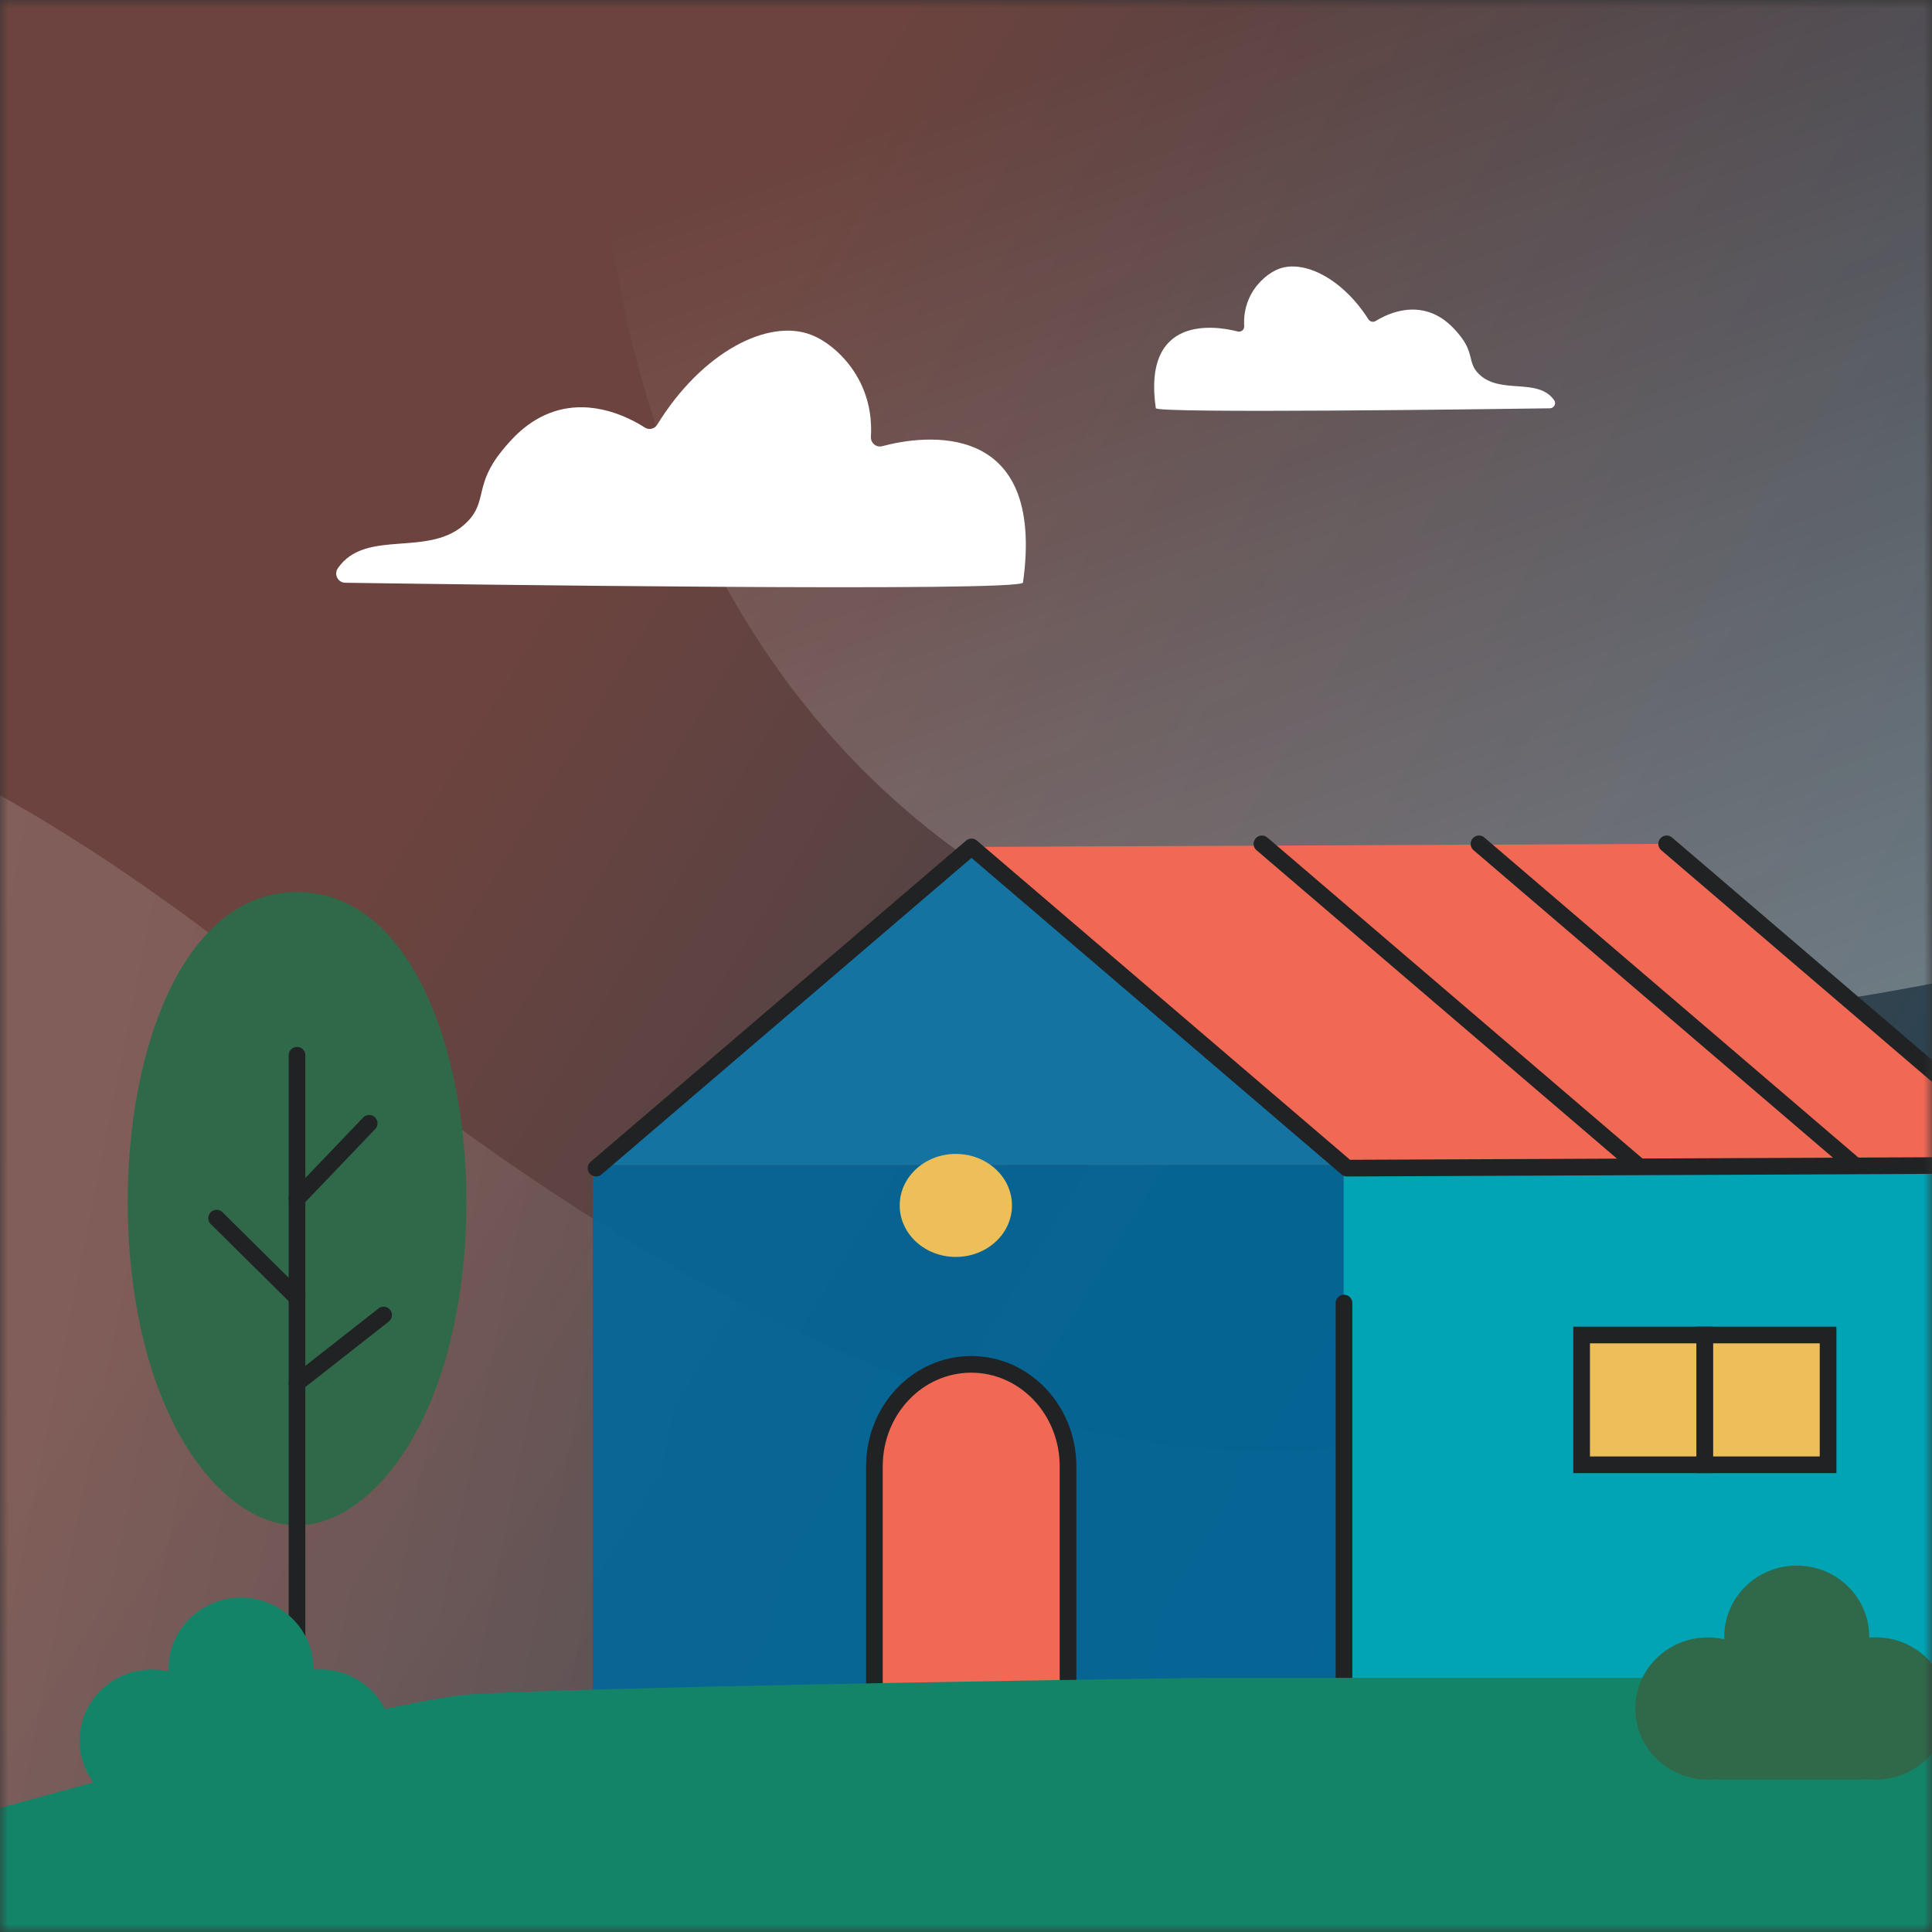 <svg xmlns="http://www.w3.org/2000/svg" width="116" height="116" viewBox="0 0 116 116" fill="none"><rect x="0" y="0" width="116" height="116" fill="#333333" stroke="none"/><mask id="mask0" maskUnits="userSpaceOnUse" x="0" y="0" width="116" height="116"><rect width="116" height="116" fill="#FFEDAB"></rect></mask><g mask="url(#mask0)"><rect opacity="0.3" x="-64" width="180" height="116" fill="url(#paint0_linear)"></rect><path opacity="0.25" d="M18.729 60.889C68.867 101.946 100.789 89.181 117 60.889V115.5H-64V47.072C-26.898 26.674 2.183 47.34 18.729 60.889Z" fill="url(#paint1_linear)"></path><path opacity="0.4" d="M118.713 58.5C47.513 73.7 34.046 25.167 36.213 -1H118.713V58.5Z" fill="url(#paint2_linear)"></path><path opacity="0.9" d="M80.696 69.953H35.614V70.049H35.592V104.175H80.678V98.436C80.687 98.436 80.692 98.441 80.7 98.441V69.953H80.696Z" fill="#00699C"></path><path d="M64.121 104.175H52.501V88.039C52.501 84.658 55.102 81.918 58.313 81.918C61.524 81.918 64.126 84.658 64.126 88.039V104.175H64.121Z" fill="#F16855" stroke="#202223" stroke-miterlimit="10" stroke-linecap="round" stroke-linejoin="round"></path><path d="M122.611 69.953H80.696V70.049H80.674V104.175H122.589V94.728C122.597 94.728 122.602 94.723 122.611 94.723V69.953V69.953Z" fill="#00A4B4"></path><path d="M99.948 50.667L122.616 69.953H80.473C72.974 63.587 65.475 57.217 57.98 50.851C71.967 50.791 85.957 50.727 99.948 50.667Z" fill="#F16855"></path><path d="M35.614 69.953L58.155 50.851L80.695 69.953H35.614Z" fill="#1573A1"></path><path d="M102.361 80.156H94.963V87.947H102.361V80.156Z" fill="#EDBF58" stroke="#202223" stroke-miterlimit="10"></path><path d="M109.76 80.156H102.361V87.947H109.76V80.156Z" fill="#EDBF58" stroke="#202223" stroke-miterlimit="10"></path><path d="M60.76 72.375C60.76 74.083 59.251 75.468 57.39 75.468C55.529 75.468 54.02 74.083 54.02 72.375C54.02 70.668 55.529 69.283 57.39 69.283C59.251 69.283 60.76 70.668 60.76 72.375Z" fill="#EDBF58"></path><path d="M35.789 70.137L58.33 50.851L80.875 70.137L122.61 69.953L100.069 50.667" stroke="#202223" stroke-miterlimit="10" stroke-linecap="round" stroke-linejoin="round"></path><path d="M88.799 50.667L111.34 69.953" stroke="#202223" stroke-miterlimit="10" stroke-linecap="round" stroke-linejoin="round"></path><path d="M75.768 50.667L98.308 69.953" stroke="#202223" stroke-miterlimit="10" stroke-linecap="round" stroke-linejoin="round"></path><path d="M80.696 78.237V104.175" stroke="#202223" stroke-miterlimit="10" stroke-linecap="round" stroke-linejoin="round"></path><path d="M69.396 24.508C69.443 24.835 89.614 24.564 93.058 24.515C93.307 24.511 93.458 24.234 93.315 24.03C93.314 24.029 93.312 24.027 93.312 24.025C92.328 22.642 90.085 23.718 88.797 22.46C88.081 21.759 88.563 21.217 87.577 20.05C87.296 19.717 86.707 19.021 85.747 18.726C84.401 18.31 83.144 18.934 82.594 19.274C82.448 19.364 82.255 19.32 82.163 19.175C80.597 16.713 78.288 15.581 76.792 16.14C76.234 16.349 75.558 16.879 75.133 17.641C74.719 18.381 74.674 19.108 74.704 19.582C74.718 19.794 74.518 19.957 74.311 19.902C72.868 19.525 68.593 18.96 69.396 24.508Z" fill="white"></path><path d="M61.422 34.977C61.341 35.558 26.646 35.076 20.723 34.989C20.294 34.983 20.035 34.49 20.28 34.128C20.283 34.125 20.285 34.122 20.285 34.119C21.979 31.66 25.837 33.574 28.051 31.336C29.283 30.09 28.454 29.127 30.15 27.052C30.634 26.46 31.647 25.223 33.297 24.697C35.612 23.959 37.774 25.068 38.721 25.672C38.972 25.832 39.303 25.754 39.461 25.497C42.157 21.12 46.127 19.107 48.701 20.102C49.66 20.472 50.823 21.415 51.554 22.769C52.266 24.085 52.343 25.377 52.291 26.221C52.269 26.597 52.611 26.886 52.968 26.79C55.447 26.118 62.801 25.115 61.422 34.977Z" fill="white"></path><path d="M28.335 101.727C21.967 102.121 -10.526 111.422 -25.977 116.024C-38.338 119.626 64.387 120.154 117.295 119.967L129 100.741H72.347C60.329 100.905 34.703 101.332 28.335 101.727Z" fill="#148469"></path><path d="M27.015 80.625C25.273 87.607 21.395 91.583 17.835 91.583C14.275 91.583 10.398 87.607 8.655 80.625C5.853 69.376 9.037 53.556 17.835 53.556C26.629 53.556 29.818 69.38 27.015 80.625Z" fill="#306949"></path><path d="M17.833 63.36V103.665" stroke="#202223" stroke-miterlimit="10" stroke-linecap="round" stroke-linejoin="round"></path><path d="M17.833 83.037L23.032 78.957" stroke="#202223" stroke-miterlimit="10" stroke-linecap="round" stroke-linejoin="round"></path><path d="M17.834 77.917L13.006 73.139" stroke="#202223" stroke-miterlimit="10" stroke-linecap="round" stroke-linejoin="round"></path><path d="M17.833 71.975L22.166 67.445" stroke="#202223" stroke-miterlimit="10" stroke-linecap="round" stroke-linejoin="round"></path><path d="M19.209 100.234C19.078 100.234 18.947 100.239 18.822 100.254C18.822 100.234 18.822 100.214 18.822 100.195C18.822 97.838 16.873 95.926 14.471 95.926C12.069 95.926 10.12 97.838 10.12 100.195C10.12 100.249 10.12 100.298 10.125 100.353C9.808 100.279 9.471 100.239 9.128 100.239C6.727 100.239 4.778 102.151 4.778 104.508C4.778 106.865 6.727 108.777 9.128 108.777C9.31 108.777 9.486 108.767 9.657 108.742C9.808 108.762 9.964 108.777 10.12 108.777H18.132C18.303 108.777 18.469 108.762 18.635 108.737C18.822 108.762 19.013 108.777 19.209 108.777C21.611 108.777 23.56 106.865 23.56 104.508C23.56 102.146 21.611 100.234 19.209 100.234Z" fill="#148469"></path><path d="M112.616 98.308C112.486 98.308 112.355 98.313 112.229 98.328C112.229 98.308 112.229 98.289 112.229 98.269C112.229 95.912 110.28 94 107.878 94C105.476 94 103.528 95.912 103.528 98.269C103.528 98.323 103.528 98.373 103.533 98.427C103.215 98.353 102.878 98.313 102.536 98.313C100.134 98.313 98.185 100.225 98.185 102.582C98.185 104.939 100.134 106.851 102.536 106.851C102.717 106.851 102.893 106.841 103.064 106.816C103.215 106.836 103.371 106.851 103.528 106.851H111.539C111.71 106.851 111.876 106.836 112.042 106.811C112.229 106.836 112.42 106.851 112.616 106.851C115.018 106.851 116.967 104.939 116.967 102.582C116.967 100.22 115.018 98.308 112.616 98.308Z" fill="#306949"></path></g><defs><linearGradient id="paint0_linear" x1="-48" y1="7" x2="116" y2="107" gradientUnits="userSpaceOnUse"><stop offset="0.435" stop-color="#F16855"></stop><stop offset="0.946" stop-color="#00699C"></stop></linearGradient><linearGradient id="paint1_linear" x1="-72.5" y1="57" x2="103.5" y2="92" gradientUnits="userSpaceOnUse"><stop stop-color="white"></stop><stop offset="1" stop-color="white" stop-opacity="0"></stop></linearGradient><linearGradient id="paint2_linear" x1="107" y1="87.5" x2="77.213" y2="-1.5" gradientUnits="userSpaceOnUse"><stop stop-color="white"></stop><stop offset="1" stop-color="white" stop-opacity="0"></stop></linearGradient></defs></svg>